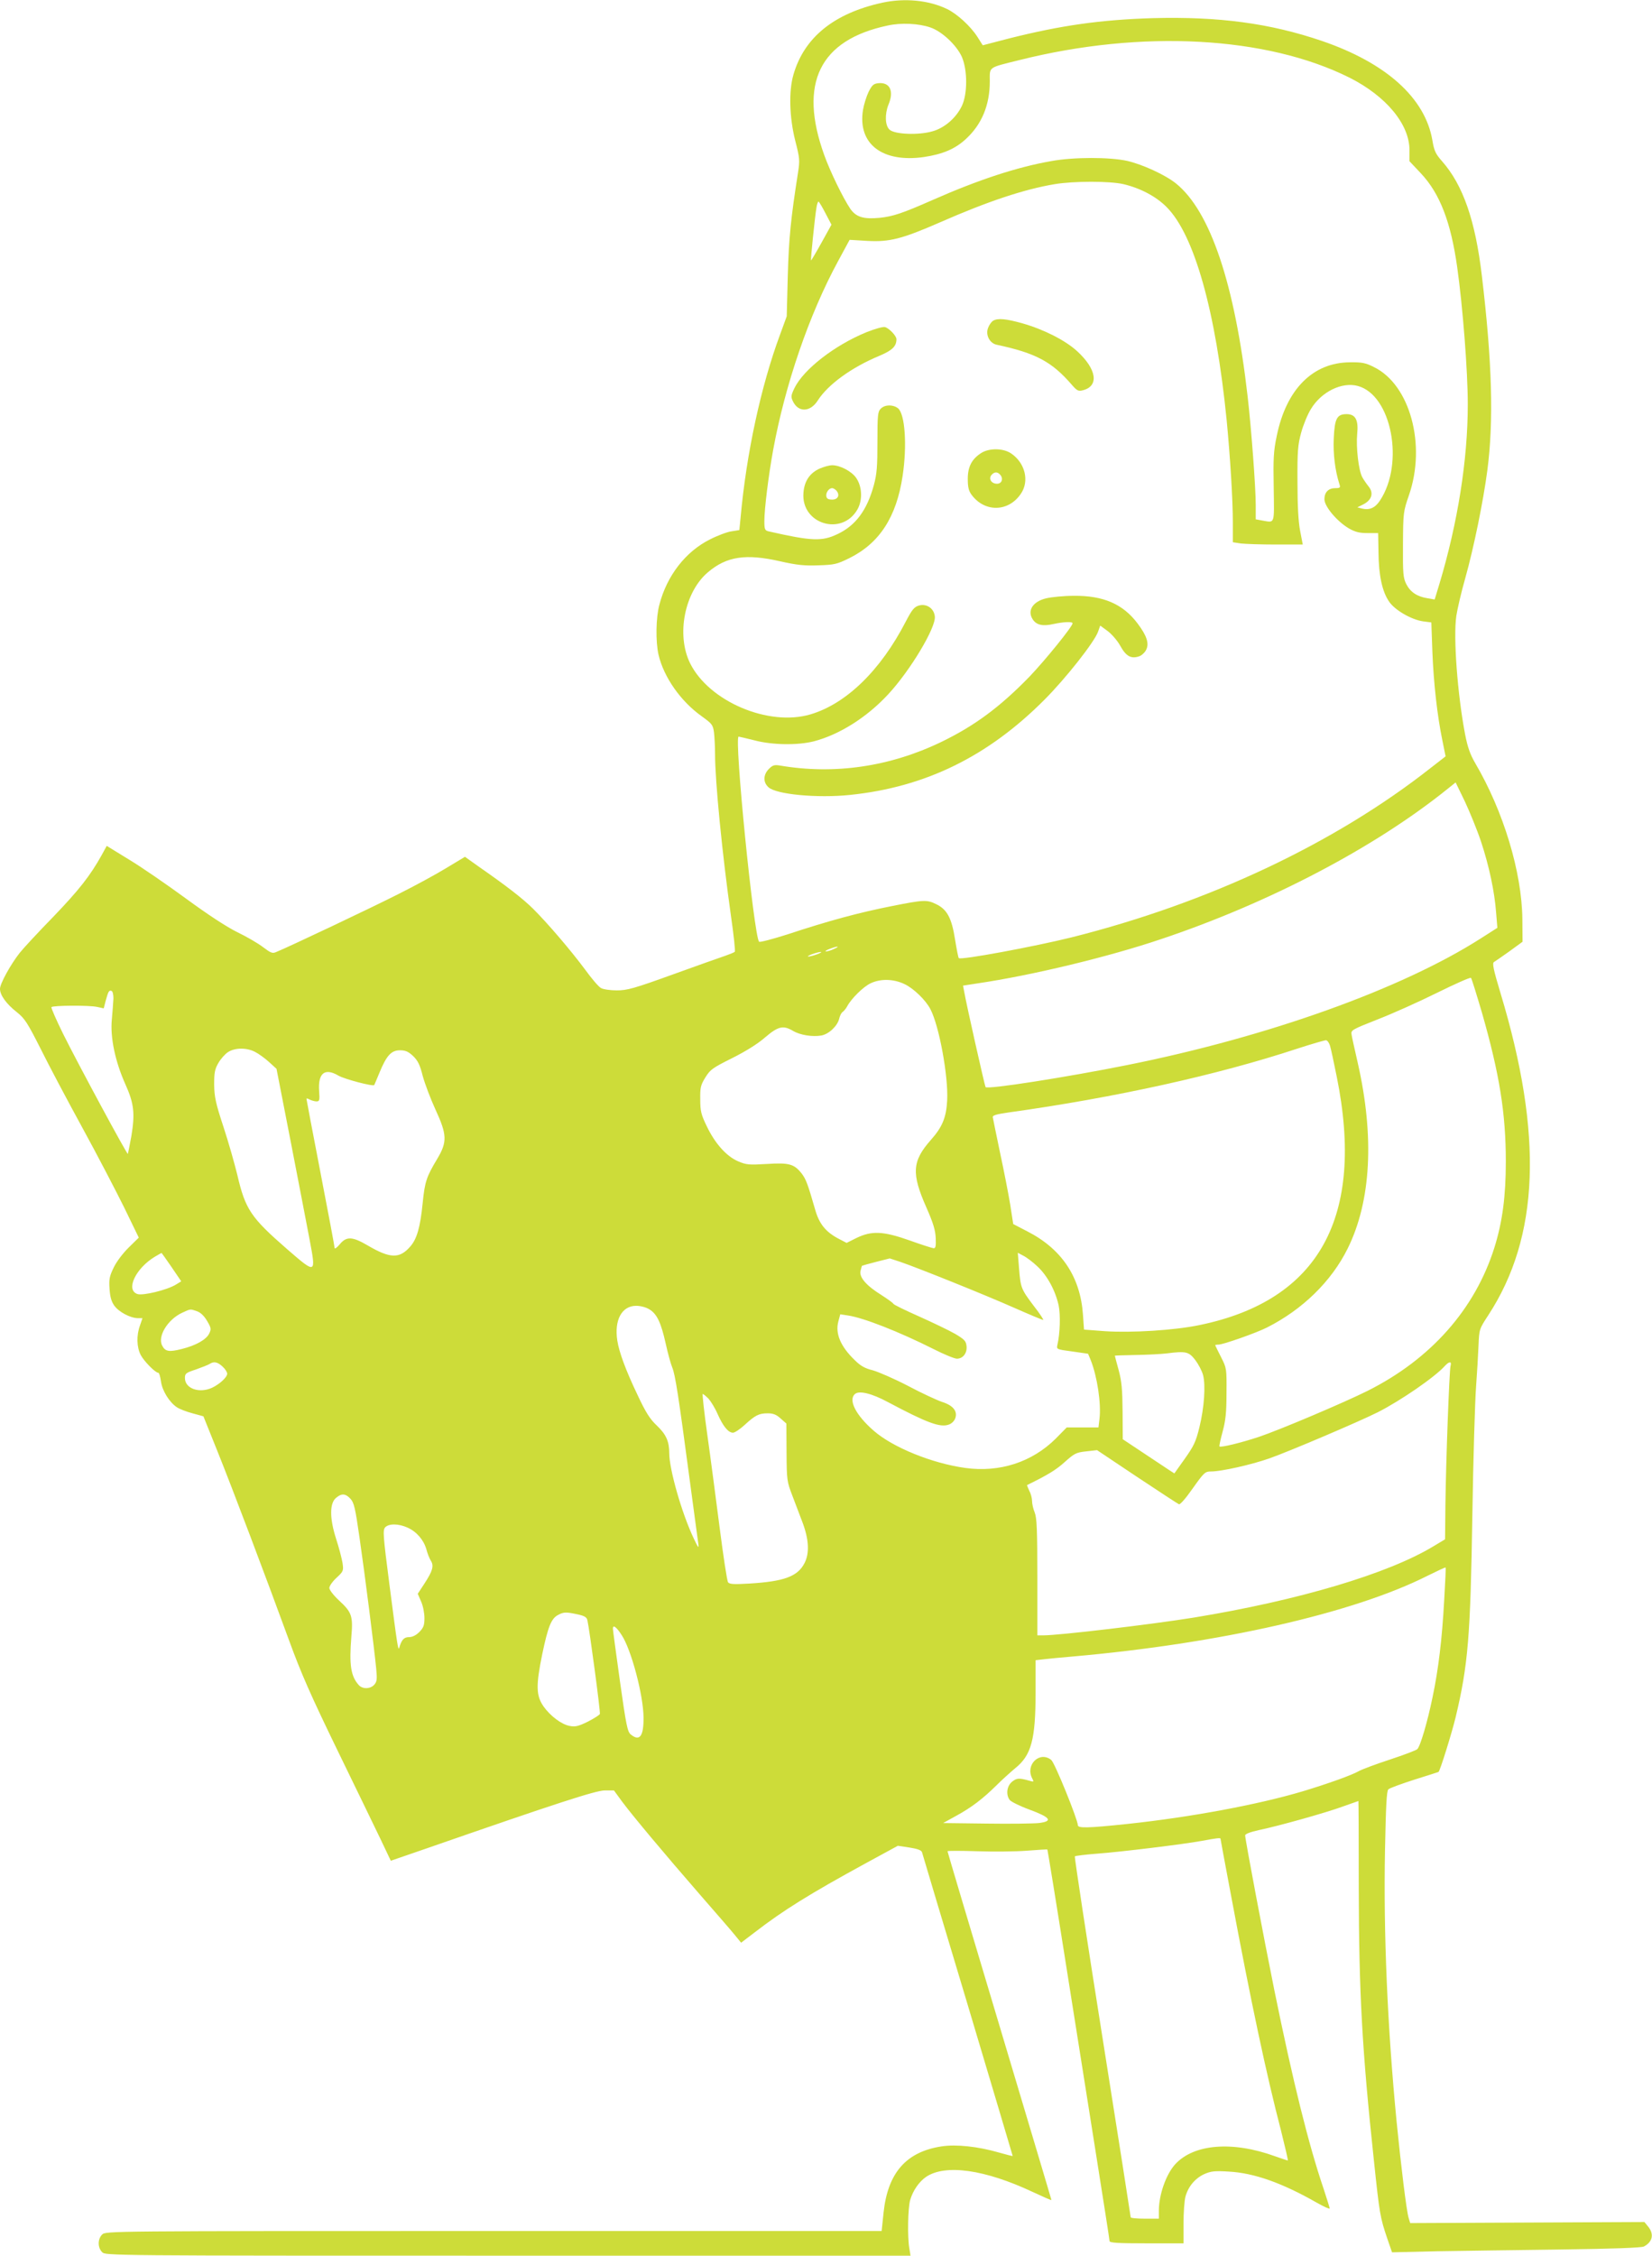 <?xml version="1.0" standalone="no"?>
<!DOCTYPE svg PUBLIC "-//W3C//DTD SVG 20010904//EN"
 "http://www.w3.org/TR/2001/REC-SVG-20010904/DTD/svg10.dtd">
<svg version="1.0" xmlns="http://www.w3.org/2000/svg"
 width="938pt" height="1280pt" viewBox="0 0 938 1280"
 preserveAspectRatio="xMidYMid meet">
<g transform="translate(0,1280) scale(0.1,-0.1)"
fill="#cddc39" stroke="none">
<path d="M5011 12785 c-275 -60 -445 -197 -506 -409 -27 -93 -23 -241 10 -373
26 -101 27 -113 16 -183 -41 -261 -52 -372 -58 -585 l-6 -230 -38 -104 c-108
-291 -191 -673 -224 -1038 l-7 -71 -44 -7 c-24 -3 -80 -24 -123 -46 -138 -69
-244 -205 -287 -370 -20 -74 -22 -209 -5 -284 30 -128 126 -265 246 -350 58
-42 63 -48 69 -91 3 -26 6 -81 6 -123 0 -154 41 -569 90 -916 16 -110 26 -203
22 -206 -4 -4 -27 -13 -52 -22 -25 -8 -159 -56 -298 -106 -224 -81 -261 -91
-320 -91 -37 0 -77 6 -89 13 -13 6 -53 53 -90 104 -81 109 -214 265 -298 348
-58 57 -148 127 -312 241 l-73 52 -108 -65 c-59 -36 -179 -101 -267 -145 -143
-73 -631 -304 -696 -330 -22 -10 -31 -6 -75 27 -27 21 -92 59 -146 85 -61 30
-168 100 -292 191 -108 79 -253 179 -323 221 l-127 78 -29 -53 c-66 -118 -128
-197 -276 -351 -86 -88 -171 -180 -189 -203 -52 -66 -112 -175 -112 -204 0
-36 35 -85 96 -133 45 -36 60 -60 134 -206 45 -91 152 -293 238 -450 86 -157
192 -361 238 -454 l82 -169 -57 -56 c-32 -31 -70 -81 -85 -113 -24 -49 -28
-67 -24 -121 3 -46 10 -72 27 -96 26 -36 90 -70 133 -71 l27 0 -14 -41 c-21
-57 -19 -123 4 -168 19 -36 83 -101 100 -101 5 0 11 -22 15 -49 7 -53 48 -119
91 -147 15 -10 54 -25 88 -34 l62 -17 78 -194 c89 -221 278 -721 407 -1074 70
-192 125 -316 275 -625 103 -212 214 -440 246 -507 l58 -122 203 70 c737 256
961 329 1012 329 l52 0 46 -63 c58 -78 235 -290 443 -529 88 -101 177 -203
197 -228 l36 -44 79 60 c159 123 312 218 629 391 l182 99 66 -10 c45 -7 67
-15 71 -26 2 -8 119 -399 260 -868 140 -469 255 -854 255 -856 0 -2 -35 7 -77
19 -120 35 -245 48 -328 35 -200 -31 -304 -150 -328 -375 l-11 -105 -2203 0
c-2190 0 -2203 0 -2223 -20 -26 -26 -26 -74 0 -100 20 -20 33 -20 2305 -20
l2285 0 -7 43 c-11 65 -8 227 5 273 16 54 50 103 90 131 110 74 335 42 607
-86 58 -27 105 -48 105 -45 0 3 -133 447 -295 989 -162 541 -295 986 -295 990
0 3 75 3 168 0 92 -3 219 -2 282 3 63 5 116 8 117 7 1 -1 48 -287 103 -636 55
-349 134 -845 175 -1104 41 -258 75 -475 75 -482 0 -10 46 -13 210 -13 l210 0
0 113 c0 61 5 130 11 152 16 58 55 104 107 128 39 17 60 19 141 14 142 -8 301
-64 499 -177 39 -22 72 -37 72 -32 0 4 -16 55 -35 113 -84 247 -173 603 -280
1129 -58 287 -165 852 -165 875 0 8 28 19 78 30 115 24 386 100 480 135 45 16
84 30 85 30 1 0 2 -222 2 -493 1 -596 19 -921 86 -1547 32 -303 35 -322 76
-443 l27 -78 250 6 c138 2 455 7 705 10 304 4 461 10 475 17 49 26 59 69 25
112 l-22 27 -665 -3 -665 -3 -9 30 c-12 40 -43 292 -68 545 -52 535 -75 1069
-66 1540 5 246 9 338 19 346 6 7 73 31 147 55 74 23 136 43 138 44 9 7 76 223
97 310 71 298 84 457 95 1145 5 322 15 650 21 730 6 80 12 186 14 236 4 91 4
92 55 170 291 445 313 1024 70 1828 -41 136 -48 171 -37 177 7 4 47 32 88 61
l74 54 -1 129 c-3 266 -107 611 -268 885 -28 48 -43 90 -57 162 -43 224 -68
551 -50 673 6 39 28 135 51 215 48 171 102 435 125 610 37 281 27 620 -31
1105 -37 314 -107 515 -226 650 -37 42 -45 59 -55 119 -41 240 -262 439 -628
564 -294 100 -584 139 -960 129 -295 -9 -521 -41 -815 -115 l-150 -39 -31 49
c-38 59 -115 130 -172 157 -104 50 -239 63 -366 36z m272 -141 c65 -22 148
-100 178 -166 33 -75 33 -212 0 -280 -33 -68 -98 -124 -166 -143 -78 -23 -214
-18 -244 9 -26 23 -28 89 -6 143 32 76 8 127 -57 121 -28 -3 -36 -10 -56 -49
-12 -25 -27 -72 -32 -103 -31 -193 110 -301 347 -267 105 16 175 45 236 101
91 83 137 193 137 328 0 85 -13 76 168 121 693 174 1403 136 1875 -100 208
-105 341 -265 340 -413 l0 -61 65 -69 c108 -115 170 -277 206 -533 32 -228 60
-590 60 -778 0 -313 -57 -672 -161 -1018 l-27 -89 -40 7 c-59 9 -98 35 -121
80 -18 36 -20 59 -19 225 1 182 2 187 34 280 99 286 6 627 -199 727 -47 24
-68 28 -136 27 -211 -1 -362 -153 -416 -419 -18 -85 -20 -128 -17 -293 3 -212
8 -198 -64 -186 l-38 7 0 81 c0 100 -25 434 -46 616 -73 639 -212 1052 -407
1209 -61 49 -190 108 -277 128 -100 22 -304 22 -430 -1 -195 -34 -414 -106
-675 -221 -172 -76 -225 -93 -299 -101 -93 -9 -135 4 -168 51 -41 61 -114 210
-148 305 -147 407 -27 653 360 735 77 17 177 12 243 -11z m1096 -889 c97 -23
185 -70 244 -129 158 -157 280 -590 342 -1211 20 -208 35 -449 35 -581 l0
-111 46 -7 c26 -3 115 -6 199 -6 l152 0 -15 78 c-10 52 -15 141 -15 277 -1
176 2 210 21 280 12 44 37 105 56 135 59 97 175 154 265 130 192 -51 267 -439
126 -651 -27 -41 -59 -55 -101 -45 l-27 7 34 17 c47 24 60 63 31 100 -12 15
-29 39 -37 54 -21 38 -36 169 -29 245 8 79 -9 113 -60 113 -55 0 -68 -25 -73
-137 -4 -89 7 -181 32 -260 7 -20 4 -23 -23 -23 -39 0 -62 -23 -62 -63 0 -41
71 -125 138 -165 37 -21 60 -27 107 -27 l60 0 2 -110 c1 -129 21 -223 61 -280
33 -48 127 -102 193 -111 l46 -6 6 -167 c7 -176 27 -359 57 -504 l18 -89 -85
-66 c-544 -428 -1262 -766 -2038 -961 -214 -53 -629 -130 -641 -118 -3 3 -12
49 -21 104 -19 123 -45 173 -109 203 -51 25 -71 24 -247 -11 -188 -37 -362
-84 -595 -161 -85 -27 -157 -46 -162 -42 -30 35 -143 1164 -116 1164 3 0 44
-10 89 -21 102 -27 244 -29 337 -6 146 38 302 136 424 268 125 135 270 377
264 440 -4 46 -46 75 -90 63 -27 -8 -39 -22 -75 -91 -143 -277 -338 -467 -542
-527 -238 -70 -576 74 -683 291 -79 161 -31 404 102 516 106 90 215 106 409
62 97 -22 139 -26 219 -23 90 3 104 6 175 41 171 85 267 233 302 466 26 172
14 351 -26 384 -28 22 -74 22 -98 -2 -17 -17 -19 -35 -19 -188 0 -139 -3 -181
-20 -245 -39 -143 -103 -230 -207 -279 -88 -42 -146 -40 -392 16 -20 5 -23 12
-23 58 0 68 23 255 50 404 68 370 204 768 368 1070 l66 122 100 -6 c128 -7
197 11 415 106 269 118 476 187 650 216 108 18 312 18 390 0z m-1691 -167 l33
-63 -57 -103 c-31 -56 -58 -101 -59 -100 -3 4 22 249 31 301 3 20 9 35 12 33
4 -3 22 -33 40 -68z m3721 -3563 c46 -139 77 -284 86 -405 l7 -85 -94 -60
c-449 -287 -1209 -559 -2009 -719 -339 -68 -790 -139 -803 -125 -4 4 -110 474
-121 540 l-7 36 84 13 c305 45 739 149 1041 251 615 206 1214 520 1627 853
l45 36 52 -107 c28 -60 70 -162 92 -228z m-3674 -610 c-16 -8 -37 -14 -45 -14
-8 0 1 7 20 14 46 18 64 17 25 0z m-95 -30 c-19 -7 -42 -13 -50 -13 -8 0 1 6
20 13 19 7 42 13 50 13 8 0 -1 -6 -20 -13z m3774 -330 c100 -349 136 -572 136
-846 0 -197 -19 -342 -65 -489 -110 -349 -361 -633 -721 -813 -132 -66 -500
-222 -617 -261 -103 -34 -215 -61 -223 -54 -2 3 6 40 18 84 17 63 22 108 22
219 1 139 1 141 -31 204 -18 35 -33 66 -33 68 0 1 9 3 19 3 26 0 214 66 275
97 202 102 366 262 458 448 133 268 153 634 57 1055 -17 74 -33 146 -35 160
-4 24 3 28 145 84 83 32 235 100 338 151 103 51 191 90 195 86 4 -3 31 -91 62
-196z m-3279 161 c52 -24 122 -92 148 -143 50 -96 102 -381 95 -517 -5 -98
-28 -152 -92 -224 -107 -121 -112 -190 -26 -384 40 -91 51 -129 53 -175 2 -46
-1 -58 -13 -56 -8 1 -69 20 -135 44 -150 53 -215 56 -302 14 l-56 -28 -46 24
c-72 38 -109 83 -132 163 -43 149 -52 172 -75 204 -44 57 -72 65 -199 57 -103
-6 -117 -5 -164 15 -67 29 -131 101 -178 199 -32 66 -37 86 -37 152 -1 67 2
81 29 125 28 45 41 54 151 109 76 38 146 81 188 118 75 64 103 70 159 37 40
-24 112 -35 161 -26 43 8 92 55 101 96 4 16 12 33 19 37 7 5 19 19 26 32 23
44 94 114 135 132 56 26 129 24 190 -5z m-4491 -82 c-1 -21 -5 -75 -9 -119
-10 -102 19 -239 77 -368 49 -109 55 -165 34 -293 -10 -54 -19 -100 -20 -102
-5 -4 -284 513 -367 680 -40 81 -70 150 -67 153 10 10 218 11 260 1 l37 -8 11
43 c15 54 19 61 33 56 7 -2 11 -21 11 -43z m6908 -269 c5 -16 22 -95 38 -175
161 -796 -100 -1269 -778 -1409 -142 -30 -388 -45 -537 -35 l-120 9 -6 85
c-15 214 -120 372 -315 472 l-81 42 -17 110 c-10 61 -36 194 -58 296 -21 102
-40 192 -41 200 -2 11 20 17 88 27 610 85 1188 213 1640 362 83 27 156 48 164
48 8 -1 18 -15 23 -32z m-6104 -34 c20 -10 56 -36 79 -57 l43 -39 80 -410 c44
-225 92 -477 108 -560 37 -196 37 -196 -126 -55 -209 182 -239 227 -285 425
-15 61 -49 182 -78 270 -45 136 -52 172 -53 240 0 67 3 87 24 123 13 23 38 51
55 62 39 25 105 26 153 1z m897 -23 c27 -26 39 -49 55 -113 12 -44 44 -129 72
-190 67 -145 68 -185 10 -282 -60 -100 -70 -128 -82 -249 -14 -140 -33 -205
-71 -248 -61 -70 -114 -68 -242 7 -87 51 -120 52 -158 6 -16 -19 -29 -28 -29
-21 0 7 -36 199 -80 426 -44 228 -80 417 -80 421 0 3 9 1 19 -5 11 -5 28 -10
38 -10 17 0 19 6 15 59 -7 102 32 133 110 87 35 -20 198 -63 203 -53 1 1 14
33 30 71 40 97 67 126 116 126 31 0 47 -7 74 -32z m-1371 -1198 l55 -81 -31
-19 c-49 -30 -188 -64 -218 -53 -68 23 -10 146 100 212 19 11 36 21 37 21 1 0
27 -36 57 -80z m4917 3 c56 -52 102 -138 120 -221 11 -53 8 -159 -7 -223 -6
-26 -5 -26 84 -38 l90 -13 15 -36 c37 -93 60 -246 50 -332 l-6 -50 -90 0 -90
0 -63 -64 c-134 -133 -318 -193 -513 -166 -189 26 -413 117 -521 212 -102 89
-145 175 -105 208 24 20 95 3 186 -46 222 -118 297 -146 346 -128 16 5 32 21
37 36 14 40 -12 73 -76 93 -29 10 -116 50 -193 91 -77 40 -167 79 -199 88 -45
11 -70 25 -103 58 -81 78 -111 151 -93 219 l11 41 45 -7 c87 -13 287 -91 486
-191 59 -30 118 -54 131 -54 35 0 59 32 55 71 -3 29 -11 38 -65 70 -35 20
-127 64 -205 99 -79 35 -145 67 -146 72 -2 5 -33 27 -67 49 -87 54 -127 101
-119 137 4 15 7 28 8 29 1 1 36 11 79 22 l79 20 61 -20 c102 -35 478 -186 645
-260 86 -38 160 -69 165 -69 4 0 -19 36 -53 79 -73 97 -75 103 -84 214 l-7 88
32 -17 c18 -9 54 -36 80 -61z m-2204 -243 c43 -26 66 -74 93 -195 12 -55 29
-116 37 -135 17 -40 36 -164 98 -630 25 -184 47 -351 50 -370 4 -29 0 -25 -26
30 -68 143 -139 392 -139 484 0 67 -18 107 -72 158 -38 36 -62 74 -107 170
-69 144 -106 246 -116 311 -18 117 26 197 107 197 25 0 56 -8 75 -20z m-2568
-11 c20 -7 40 -26 57 -55 23 -39 24 -46 12 -71 -16 -34 -75 -68 -156 -88 -71
-18 -94 -15 -111 19 -28 52 31 149 114 187 48 22 44 22 84 8z m5668 -277 c18
-24 38 -62 44 -85 15 -58 7 -183 -21 -297 -20 -82 -32 -106 -83 -178 l-59 -83
-28 18 c-15 10 -81 54 -146 97 l-119 79 -1 156 c-1 127 -5 171 -22 235 -12 44
-22 81 -22 83 0 1 53 3 118 4 64 1 144 5 177 9 109 14 125 10 162 -38z m-5523
-37 c14 -13 26 -31 26 -40 0 -20 -41 -58 -84 -79 -73 -35 -156 -6 -156 54 0
26 5 30 63 49 34 12 69 26 77 31 24 16 45 12 74 -15z m6972 3 c-7 -30 -26
-539 -29 -788 l-2 -195 -65 -39 c-259 -157 -769 -308 -1361 -405 -234 -38
-765 -101 -855 -101 l-34 0 0 330 c0 271 -3 337 -15 367 -8 19 -15 49 -15 65
0 16 -7 43 -16 59 -8 17 -14 32 -12 32 115 56 166 87 214 131 54 48 64 54 121
60 l62 7 226 -151 c125 -83 232 -153 239 -156 7 -3 40 35 79 91 64 90 70 95
103 95 58 0 225 37 331 74 111 39 506 207 616 262 130 66 325 200 381 263 25
27 40 27 32 -1z m-4213 -185 c14 -16 38 -55 52 -88 31 -69 60 -105 87 -105 10
0 40 20 66 44 60 55 81 66 131 66 31 0 49 -7 73 -29 l33 -29 1 -164 c1 -158 2
-165 34 -248 18 -47 43 -114 57 -150 36 -96 40 -174 11 -230 -39 -76 -116
-104 -313 -116 -88 -5 -112 -4 -121 7 -6 8 -27 148 -48 311 -21 163 -52 400
-70 527 -18 127 -29 231 -26 231 3 0 18 -12 33 -27z m-2033 -568 c20 -22 27
-51 51 -218 31 -213 84 -632 95 -745 6 -62 4 -75 -11 -92 -22 -25 -67 -26 -88
-2 -45 50 -55 114 -42 274 10 118 3 139 -71 207 -30 28 -54 59 -54 70 0 11 18
37 41 58 39 36 40 40 34 83 -4 25 -20 87 -37 139 -37 116 -37 202 1 232 31 26
53 24 81 -6z m325 -164 c51 -23 91 -70 106 -123 6 -23 17 -51 25 -64 19 -29
11 -58 -36 -130 l-38 -58 19 -44 c11 -24 19 -66 19 -94 0 -41 -5 -54 -29 -79
-19 -19 -40 -29 -59 -29 -28 0 -42 -15 -55 -60 -6 -20 -10 4 -56 360 -36 278
-38 307 -24 323 21 22 76 22 128 -2z m5885 -412 c-12 -221 -33 -394 -66 -550
-29 -141 -70 -280 -87 -295 -6 -6 -77 -33 -156 -59 -80 -26 -159 -56 -175 -65
-40 -23 -171 -70 -316 -114 -254 -76 -640 -148 -998 -186 -227 -24 -282 -25
-282 -7 -1 33 -131 354 -151 370 -66 53 -149 -28 -108 -105 10 -19 9 -20 -12
-14 -63 18 -75 17 -102 -4 -30 -24 -37 -73 -14 -104 8 -10 58 -35 113 -55 119
-44 135 -66 52 -76 -29 -3 -163 -5 -298 -3 l-245 3 76 42 c86 47 150 96 229
174 30 30 77 72 103 94 93 74 117 163 117 432 l0 182 43 5 c23 3 98 10 167 16
832 73 1595 246 2015 458 55 27 101 49 103 47 2 -1 -2 -85 -8 -186z m-4920
-80 c38 -8 51 -16 55 -32 13 -58 75 -522 71 -533 -2 -6 -34 -26 -69 -44 -53
-26 -71 -30 -102 -24 -46 8 -110 56 -149 111 -42 61 -44 117 -7 297 33 157 51
203 92 223 30 16 45 16 109 2z m249 -116 c55 -82 124 -342 125 -469 1 -107
-22 -138 -73 -96 -18 15 -26 52 -61 302 -22 157 -40 291 -40 298 0 24 19 11
49 -35z m3401 -1157 c0 -3 27 -148 60 -323 112 -599 201 -1018 284 -1335 23
-93 41 -168 38 -168 -2 0 -35 11 -72 24 -242 88 -461 70 -567 -45 -52 -57 -92
-171 -93 -261 l0 -48 -80 0 c-44 0 -80 3 -80 8 0 4 -72 465 -161 1025 -89 560
-159 1020 -156 1023 3 3 59 10 124 15 137 10 496 54 598 73 80 15 105 18 105
12z"/>
<path d="M5639 10980 c-9 -5 -22 -23 -28 -39 -17 -39 7 -88 47 -97 225 -48
315 -97 429 -229 28 -32 36 -36 60 -30 95 23 81 120 -32 223 -67 61 -187 122
-309 157 -93 26 -140 31 -167 15z"/>
<path d="M4920 10915 c-183 -75 -357 -211 -409 -317 -20 -42 -21 -50 -9 -75
31 -65 99 -62 141 4 58 91 192 188 348 253 74 31 99 54 99 95 0 19 -41 62 -65
69 -11 3 -57 -10 -105 -29z"/>
<path d="M5574 10231 c-55 -34 -79 -78 -79 -148 0 -47 5 -68 21 -90 75 -102
211 -99 281 6 49 72 23 175 -56 228 -44 30 -122 31 -167 4z m106 -126 c18 -22
8 -50 -19 -50 -32 0 -49 28 -32 49 17 20 35 20 51 1z"/>
<path d="M4654 10141 c-56 -25 -87 -71 -92 -137 -15 -178 219 -249 307 -94 30
54 26 131 -9 180 -26 36 -90 70 -135 70 -16 0 -48 -9 -71 -19z m96 -126 c20
-25 8 -50 -25 -50 -21 0 -31 5 -33 18 -4 21 14 47 33 47 7 0 18 -7 25 -15z"/>
<path d="M5941 9405 c-77 -18 -110 -70 -77 -120 21 -32 57 -40 118 -26 55 12
108 15 108 4 0 -18 -156 -210 -244 -302 -169 -174 -313 -280 -501 -371 -292
-141 -607 -187 -917 -134 -31 5 -41 2 -62 -19 -33 -33 -34 -76 -3 -104 43 -41
277 -63 462 -44 429 44 784 218 1105 540 122 122 285 329 305 387 l12 34 41
-30 c23 -17 56 -54 73 -85 33 -60 62 -75 108 -59 14 5 32 22 39 37 18 36 3 80
-48 148 -83 111 -195 160 -364 158 -55 0 -125 -7 -155 -14z"/>
</g>
</svg>
